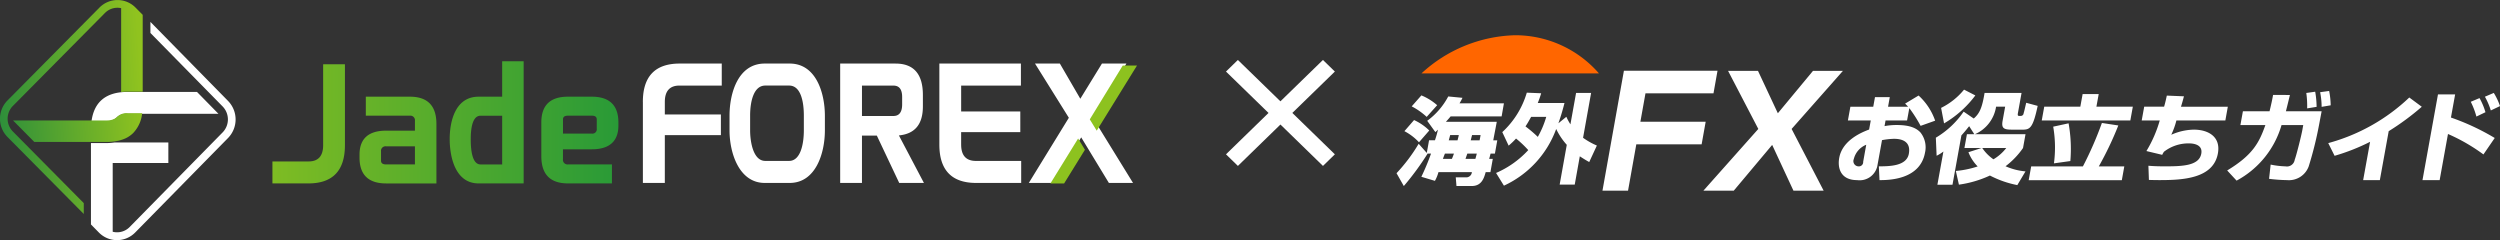 <svg id="header_logo.svg" xmlns="http://www.w3.org/2000/svg" xmlns:xlink="http://www.w3.org/1999/xlink" width="354" height="34" viewBox="0 0 354 34">
  <rect x="0" y="0" width="354" height="34" fill="#333333" stroke="none"/>
  <defs>
    <style>
      .cls-1 {
        fill: #fff;
      }

      .cls-1, .cls-2, .cls-3, .cls-4, .cls-5 {
        fill-rule: evenodd;
      }

      .cls-2 {
        fill: #f60;
      }

      .cls-3 {
        fill: url(#linear-gradient);
      }

      .cls-4 {
        fill: url(#linear-gradient-2);
      }

      .cls-5 {
        fill: #8dc21f;
      }
    </style>
    <linearGradient id="linear-gradient" x1="171.219" y1="53.449" x2="151" y2="54.863" gradientUnits="userSpaceOnUse">
      <stop offset="0" stop-color="#90c31f"/>
      <stop offset="1" stop-color="#2e8f3a"/>
    </linearGradient>
    <linearGradient id="linear-gradient-2" x1="238.562" y1="56.313" x2="189.562" y2="56.313" gradientUnits="userSpaceOnUse">
      <stop offset="0" stop-color="#299a37"/>
      <stop offset="1" stop-color="#7ebc23"/>
    </linearGradient>
  </defs>
  <path id="_" data-name="×" class="cls-1" d="M340.017,60.851l-6.023-5.86,6.023-5.859-1.688-1.642-6.023,5.858-6.023-5.858L324.6,49.133l6.023,5.859-6.023,5.86,1.687,1.642,6.023-5.862,6.023,5.862Z" transform="translate(-151 -39)"/>
  <path id="シェイプ_7" data-name="シェイプ 7" class="cls-2" d="M377.409,49.39a15.71,15.71,0,0,0-11.894-5.4,20.3,20.3,0,0,0-13.232,5.4h25.126Z" transform="translate(-151 -39)"/>
  <path id="シェイプ_9" data-name="シェイプ 9" class="cls-1" d="M503.7,54.64a10.3,10.3,0,0,0-.836-1.945l1.256-.538a8.957,8.957,0,0,1,.88,1.865Zm-2.04.865a11.039,11.039,0,0,0-.8-2.092l1.24-.523a9.3,9.3,0,0,1,.84,2Zm2.594,3.033-1.6,2.33a25.841,25.841,0,0,0-5.02-2.895l-1.181,6.533h-2.43l2.194-12.14h2.43l-0.593,3.277A33.2,33.2,0,0,1,504.254,58.538Zm-16.269,5.968h-2.363l0.981-5.423a29.241,29.241,0,0,1-5.024,1.98l-0.9-1.8a26.83,26.83,0,0,0,11.477-6.457l1.77,1.312a35.865,35.865,0,0,1-4.686,3.456Zm-8.455-12.45,1.276-.178a11.263,11.263,0,0,1,.219,2.034l-1.283.218A10.685,10.685,0,0,0,479.53,52.057Zm-1.959.107,1.26-.176a12.85,12.85,0,0,1,.2,2.143l-1.339.217A13.056,13.056,0,0,0,477.571,52.164Zm2.171,2.594-0.377,1.993a50.851,50.851,0,0,1-1.456,5.82,2.98,2.98,0,0,1-3.058,1.935,22.562,22.562,0,0,1-2.551-.184l0.224-2.017a11.652,11.652,0,0,0,2.092.252,1.114,1.114,0,0,0,1.315-.935c0.235-.611.934-3.4,1.071-4.156l0.138-.757h-3.074a13.013,13.013,0,0,1-6.366,7.869l-1.331-1.44c3.639-2.2,4.526-3.941,5.409-6.429h-3.537l0.354-1.951h3.772c0.322-1.322.428-1.894,0.5-2.319l2.387,0.012c-0.153.613-.3,1.257-0.57,2.307h5.056Zm-13.632,1.3h-6.931a10.843,10.843,0,0,1-.73,2.027,8.2,8.2,0,0,1,3.191-.728c1.986,0,3.85.953,3.414,3.368-0.647,3.594-5.039,3.779-8.281,3.779-0.644,0-1.033-.014-1.488-0.025l-0.071-2.008c0.467,0.033,1.017.084,2.332,0.084,2.472,0,4.843-.072,5.157-1.8,0.224-1.234-1.009-1.449-1.723-1.449a5.63,5.63,0,0,0-3.564,1.185,3.073,3.073,0,0,0-.247.435l-2.238-.536a17.661,17.661,0,0,0,1.889-4.33h-2.555l0.353-1.951h2.818c0.184-.626.287-1.12,0.385-1.571l2.425,0.1c-0.141.546-.255,0.944-0.42,1.475h6.633Zm-13.455,0H440.111l0.353-1.951h5.11l0.326-1.788h2.277l-0.326,1.788h5.157Zm-15.268,1.3h-1.578c-1.174,0-1.413-.29-1.237-1.28l0.357-1.971h-1.283a5.105,5.105,0,0,1-3,3.9h7.167l-0.353,1.953a11.3,11.3,0,0,1-2.476,2.582,8.953,8.953,0,0,0,2.826.728l-1.158,1.941a14.24,14.24,0,0,1-3.878-1.356,15.445,15.445,0,0,1-4.392,1.292l-0.436-1.938a13.654,13.654,0,0,0,3.093-.641,5.924,5.924,0,0,1-1.311-2.013l1.853-.595h-2.418l0.353-1.953h1.048l-0.73-1.138c-0.216.265-.491,0.635-1.1,1.307l-1.26,6.98h-2.139l0.852-4.7a5.582,5.582,0,0,1-.962.6l-0.11-2.558a12.464,12.464,0,0,0,3.937-3.69l1.429,0.975c0.859-.735,1.193-1.581,1.534-3.621h5.236l-0.514,2.853c-0.055.313-.016,0.4,0.192,0.4h0.24a0.4,0.4,0,0,0,.377-0.379c0.094-.3.117-0.436,0.365-1.481l1.625,0.439C438.863,57.15,438.435,57.36,437.387,57.36Zm-4.114,4.2a6.408,6.408,0,0,0,1.814-1.6h-3.4A6.121,6.121,0,0,0,433.273,61.56Zm-7.414-7.28a9.755,9.755,0,0,0,3.25-2.586l1.6,0.821a14.953,14.953,0,0,1-4.431,3.961Zm-4.5.028-0.318,1.752h-3.046l-0.145.8a9.1,9.1,0,0,1,1.774-.153c2.014,0,2.834.552,3.305,1.044a3.37,3.37,0,0,1,.655,2.857c-0.7,3.883-5.216,3.9-6.445,3.9l-0.094-1.95c1.468-.011,3.925-0.011,4.247-1.783,0.361-2.005-1.421-2.117-2.119-2.117a10.908,10.908,0,0,0-1.68.188l-0.672,3.712a2.566,2.566,0,0,1-2.853,1.95c-2.32,0-2.8-1.687-2.532-3.155,0.467-2.568,3.333-3.669,4.231-4.008L415.9,56.06h-3.238l0.353-1.951h3.238l0.244-1.353h2.095l-0.243,1.353h2.834a4.657,4.657,0,0,0-.424-0.435l1.912-1.147a8.613,8.613,0,0,1,2.347,3.561l-2.061.733A19.849,19.849,0,0,0,421.357,54.308ZM413.5,61.517a0.743,0.743,0,0,0,.663,1.04,0.606,0.606,0,0,0,.663-0.654l0.432-2.406A2.931,2.931,0,0,0,413.5,61.517ZM409.229,66h-4.277l-3.013-6.482L396.5,66h-4.3l7.777-8.742-4.285-8.227h4.238l2.813,6.006,4.98-6.006h4.238l-7.268,8.227ZM384,52.211l-0.722,4.03h9.245l-0.573,3.2H382.7L381.531,66h-3.622l3.037-16.985H394.2l-0.569,3.2H384Zm-7.966,9.736c-0.369-.208-0.659-0.374-1.334-0.814l-0.718,4.009h-2.135l1.009-5.634a9.4,9.4,0,0,1-1.5-2.243,14.188,14.188,0,0,1-7.4,8.026l-1.114-1.8a13.435,13.435,0,0,0,4.56-3.237,14.838,14.838,0,0,0-1.731-1.637,10.773,10.773,0,0,1-1.048,1.006l-0.9-1.915a12.335,12.335,0,0,0,3.472-5.587l2.037,0.085c-0.138.45-.259,0.824-0.483,1.374h3.783c-0.188.74-.436,1.661-0.863,2.876l1.126-.921a7.818,7.818,0,0,0,.577,1.07l0.8-4.442H376.3l-1.138,6.347a10.276,10.276,0,0,0,1.954,1.1Zm-8.225-6.4c-0.427.759-.47,0.854-0.8,1.353a18.7,18.7,0,0,1,1.746,1.483,13.2,13.2,0,0,0,1.193-2.836H367.8Zm-4.178-.066h-7.221c-0.16.193-.3,0.362-0.667,0.763h7.2c-0.075.432-.444,2.323-0.5,2.624h0.573l-0.337,1.884h-0.616c-0.055.227-.106,0.443-0.2,0.741h0.517l-0.337,1.884h-0.671c-0.239.866-.589,1.963-1.97,1.963h-2.166l-0.1-1.227H358.7a0.8,0.8,0,0,0,.718-0.736h-4.732a5.5,5.5,0,0,1-.5,1.232l-1.923-.575a32.68,32.68,0,0,0,1.369-3.282H353.1l0.04,0.019a39.174,39.174,0,0,1-3.359,4.573l-1.032-1.818a23.9,23.9,0,0,0,3.135-4.168l1.15,1.3,0.321-1.8h0.836a14.938,14.938,0,0,0,.424-1.495c-0.118.1-.137,0.136-0.369,0.343l-1.153-1.6a10.148,10.148,0,0,0,2.978-3.448l2.017,0.193a8.232,8.232,0,0,1-.42.782h6.286Zm-2.975,2.647h-1.212c-0.044.157-.153,0.613-0.189,0.74h1.256C360.581,58.536,360.612,58.355,360.651,58.125Zm-0.741,3.364c0.145-.5.168-0.628,0.2-0.741h-1.342c-0.087.242-.177,0.522-0.259,0.741h1.4Zm-2.343-3.364h-1.228c-0.1.386-.142,0.539-0.2,0.74h1.243C357.492,58.456,357.536,58.3,357.567,58.125Zm-2.252,3.364h1.271c0.173-.409.228-0.576,0.286-0.741H355.6S355.476,61.06,355.315,61.489Zm-1.935-4.015-1.456,1.671a7.652,7.652,0,0,0-2.064-1.575L351.23,56A7.5,7.5,0,0,1,353.38,57.474Zm-2.488-3.415,1.37-1.555a7.917,7.917,0,0,1,2.236,1.39l-1.483,1.655A9.694,9.694,0,0,0,350.892,54.059Zm93.014,2.4a20.518,20.518,0,0,1,.251,5.343l-2.323.325a17.159,17.159,0,0,0-.106-5.194Zm2.029,6.1a50.553,50.553,0,0,0,2.689-6.15l2.324,0.353a46.942,46.942,0,0,1-2.764,5.8H451.8l-0.349,1.95H438.262l0.353-1.95h7.32Z" transform="translate(-151 -39)"/>
  <path id="シェイプ_67" data-name="シェイプ 67" class="cls-1" d="M183.3,53.3l-11-11.2v1.569l10.23,10.41a2.632,2.632,0,0,1,0,3.663L169.369,71.138a2.5,2.5,0,0,1-2.41.678V62.081h7.88V59.175H167.2a8.139,8.139,0,0,1-1.2.085h-2.121V70.781L165,71.923a3.6,3.6,0,0,0,5.141,0L183.3,58.533a3.756,3.756,0,0,0,0-5.232m58.733,0.13V64.9h3.106V58.138h7.939V55.211h-7.939V53.43c0-1.549.708-2.312,2.062-2.312h6V48h-5.959C243.759,48,242.029,49.824,242.029,53.43ZM262.824,48h-3.542c-3.751,0-4.981,4.157-4.981,7.38v2.078c0,3.245,1.377,7.445,4.981,7.445h3.542c3.668,0,4.98-4.178,4.98-7.445V55.381C267.8,52.158,266.554,48,262.824,48Zm2,9.458c0,2.015-.5,4.327-2.083,4.327h-3.376c-1.792,0-2.147-2.927-2.147-4.306v-2.1c0-2.015.5-4.263,2.147-4.263h3.376c1.646,0,2.083,2.248,2.083,4.263v2.078Zm16.857-3.393V52.454q0-4.453-3.876-4.453h-7.836V64.9h3.085V58.2h2.105l3.167,6.7h3.5l-3.543-6.723C280.618,57.947,281.681,56.526,281.681,54.066Zm-4.168,1.357h-4.459v-4.3h4.459c0.813,0,1.23.529,1.23,1.612v1.06C278.743,54.871,278.326,55.423,277.513,55.423Zm9.584,4.052v-1.76h8.377V54.787H287.1V51.118h8.461V48H284.013V59.474c0,3.6,1.73,5.43,5.21,5.43H295.6V61.786h-6.418C287.806,61.786,287.1,61.022,287.1,59.474Zm18.691-3.733-0.016-.023L310.5,48h-3.464l-3.064,4.984L301.078,48h-3.521l4.792,7.677L296.681,64.9h3.439l3.98-6.448,3.916,6.448h3.419ZM167.5,55.663l0,0a1.966,1.966,0,0,1,1.509-.552h12.92l-3.036-3.094h-9.843c-3.028,0-4.721,1.392-5.092,4.146h2.083a2,2,0,0,0,1.457-.5" transform="translate(-151 -39)"/>
  <path id="シェイプ_68" data-name="シェイプ 68" class="cls-3" d="M165.092,40.066L152.047,53.237a3.674,3.674,0,0,0,0,5.147L162.862,69.3V67.761l-10.05-10.149a2.574,2.574,0,0,1,0-3.6l13.044-13.17a2.491,2.491,0,0,1,1.785-.743,2.6,2.6,0,0,1,.513.053V52.029a8.6,8.6,0,0,1,.953-0.053h2.1V41.1l-1.02-1.031a3.59,3.59,0,0,0-5.1,0m3.974,14.954a1.959,1.959,0,0,0-1.5.543l0,0a1.57,1.57,0,0,1-.278.214h0l0,0h0a1.773,1.773,0,0,1-.287.132,2.144,2.144,0,0,1-.447.114h0a3.009,3.009,0,0,1-.424.029H152.847l3.01,3.045h10.226c0.21,0,.413-0.008.61-0.021,0.108-.007.211-0.022,0.317-0.033,0.082-.009.168-0.015,0.249-0.026,0.14-.021.274-0.048,0.408-0.076,0.038-.008.079-0.014,0.117-0.022,0.152-.035.3-0.079,0.438-0.123l0.047-.014q0.229-.077.439-0.172l0.009,0a3.871,3.871,0,0,0,1.124-.758l0,0a4.7,4.7,0,0,0,1.287-2.827h-2.064Z" transform="translate(-151 -39)"/>
  <path id="シェイプ_69" data-name="シェイプ 69" class="cls-4" d="M204.954,61.752V60.44a0.638,0.638,0,0,1,.724-0.72h4.077v2.563h-4.077c-0.476,0-.724-0.17-0.724-0.53M202.8,52.69v2.69h6.23a0.652,0.652,0,0,1,.724.74V57.5h-4.077c-2.5,0-3.767,1.143-3.767,3.389v0.443c0,2.414,1.262,3.643,3.767,3.643h7.12V56.544c0-2.562-1.242-3.854-3.767-3.854H202.8Zm27.919,3.219c0-.36.228-0.529,0.7-0.529H234.8c0.476,0,.7.169,0.7,0.529V57.2a0.623,0.623,0,0,1-.7.719H230.72V55.909Zm0.7-3.219c-2.525,0-3.767,1.228-3.767,3.642v4.785c0,2.563,1.242,3.855,3.787,3.855h6.21V62.282h-6.21a0.653,0.653,0,0,1-.724-0.741v-1.4H234.8c2.5,0,3.767-1.143,3.767-3.367V56.332c0-2.414-1.263-3.642-3.767-3.642h-3.374ZM196.758,48.1V59.551c0,1.546-.7,2.308-2.049,2.308h-5.133v3.113h5.091c3.457,0,5.176-1.822,5.176-5.421V48.1h-3.085Zm20.9,10.63c0-1.249.145-3.345,1.387-3.345h3.063v6.9h-3.063c-1.263,0-1.387-2.33-1.387-3.557m4.45-11.054V52.69h-3.332c-3.374,0-4.1,3.622-4.1,5.993,0,2.414.725,6.289,4.1,6.289h6.375v-17.3h-3.043Z" transform="translate(-151 -39)"/>
  <path id="シェイプ_70" data-name="シェイプ 70" class="cls-5" d="M299.736,64.982h1.94l2.952-4.776-0.965-1.593Zm10.242-16.7-4.665,7.623,0.015,0.023,0.969,1.574h0l5.7-9.22h-2.019Z" transform="translate(-151 -39)"/>
</svg>
